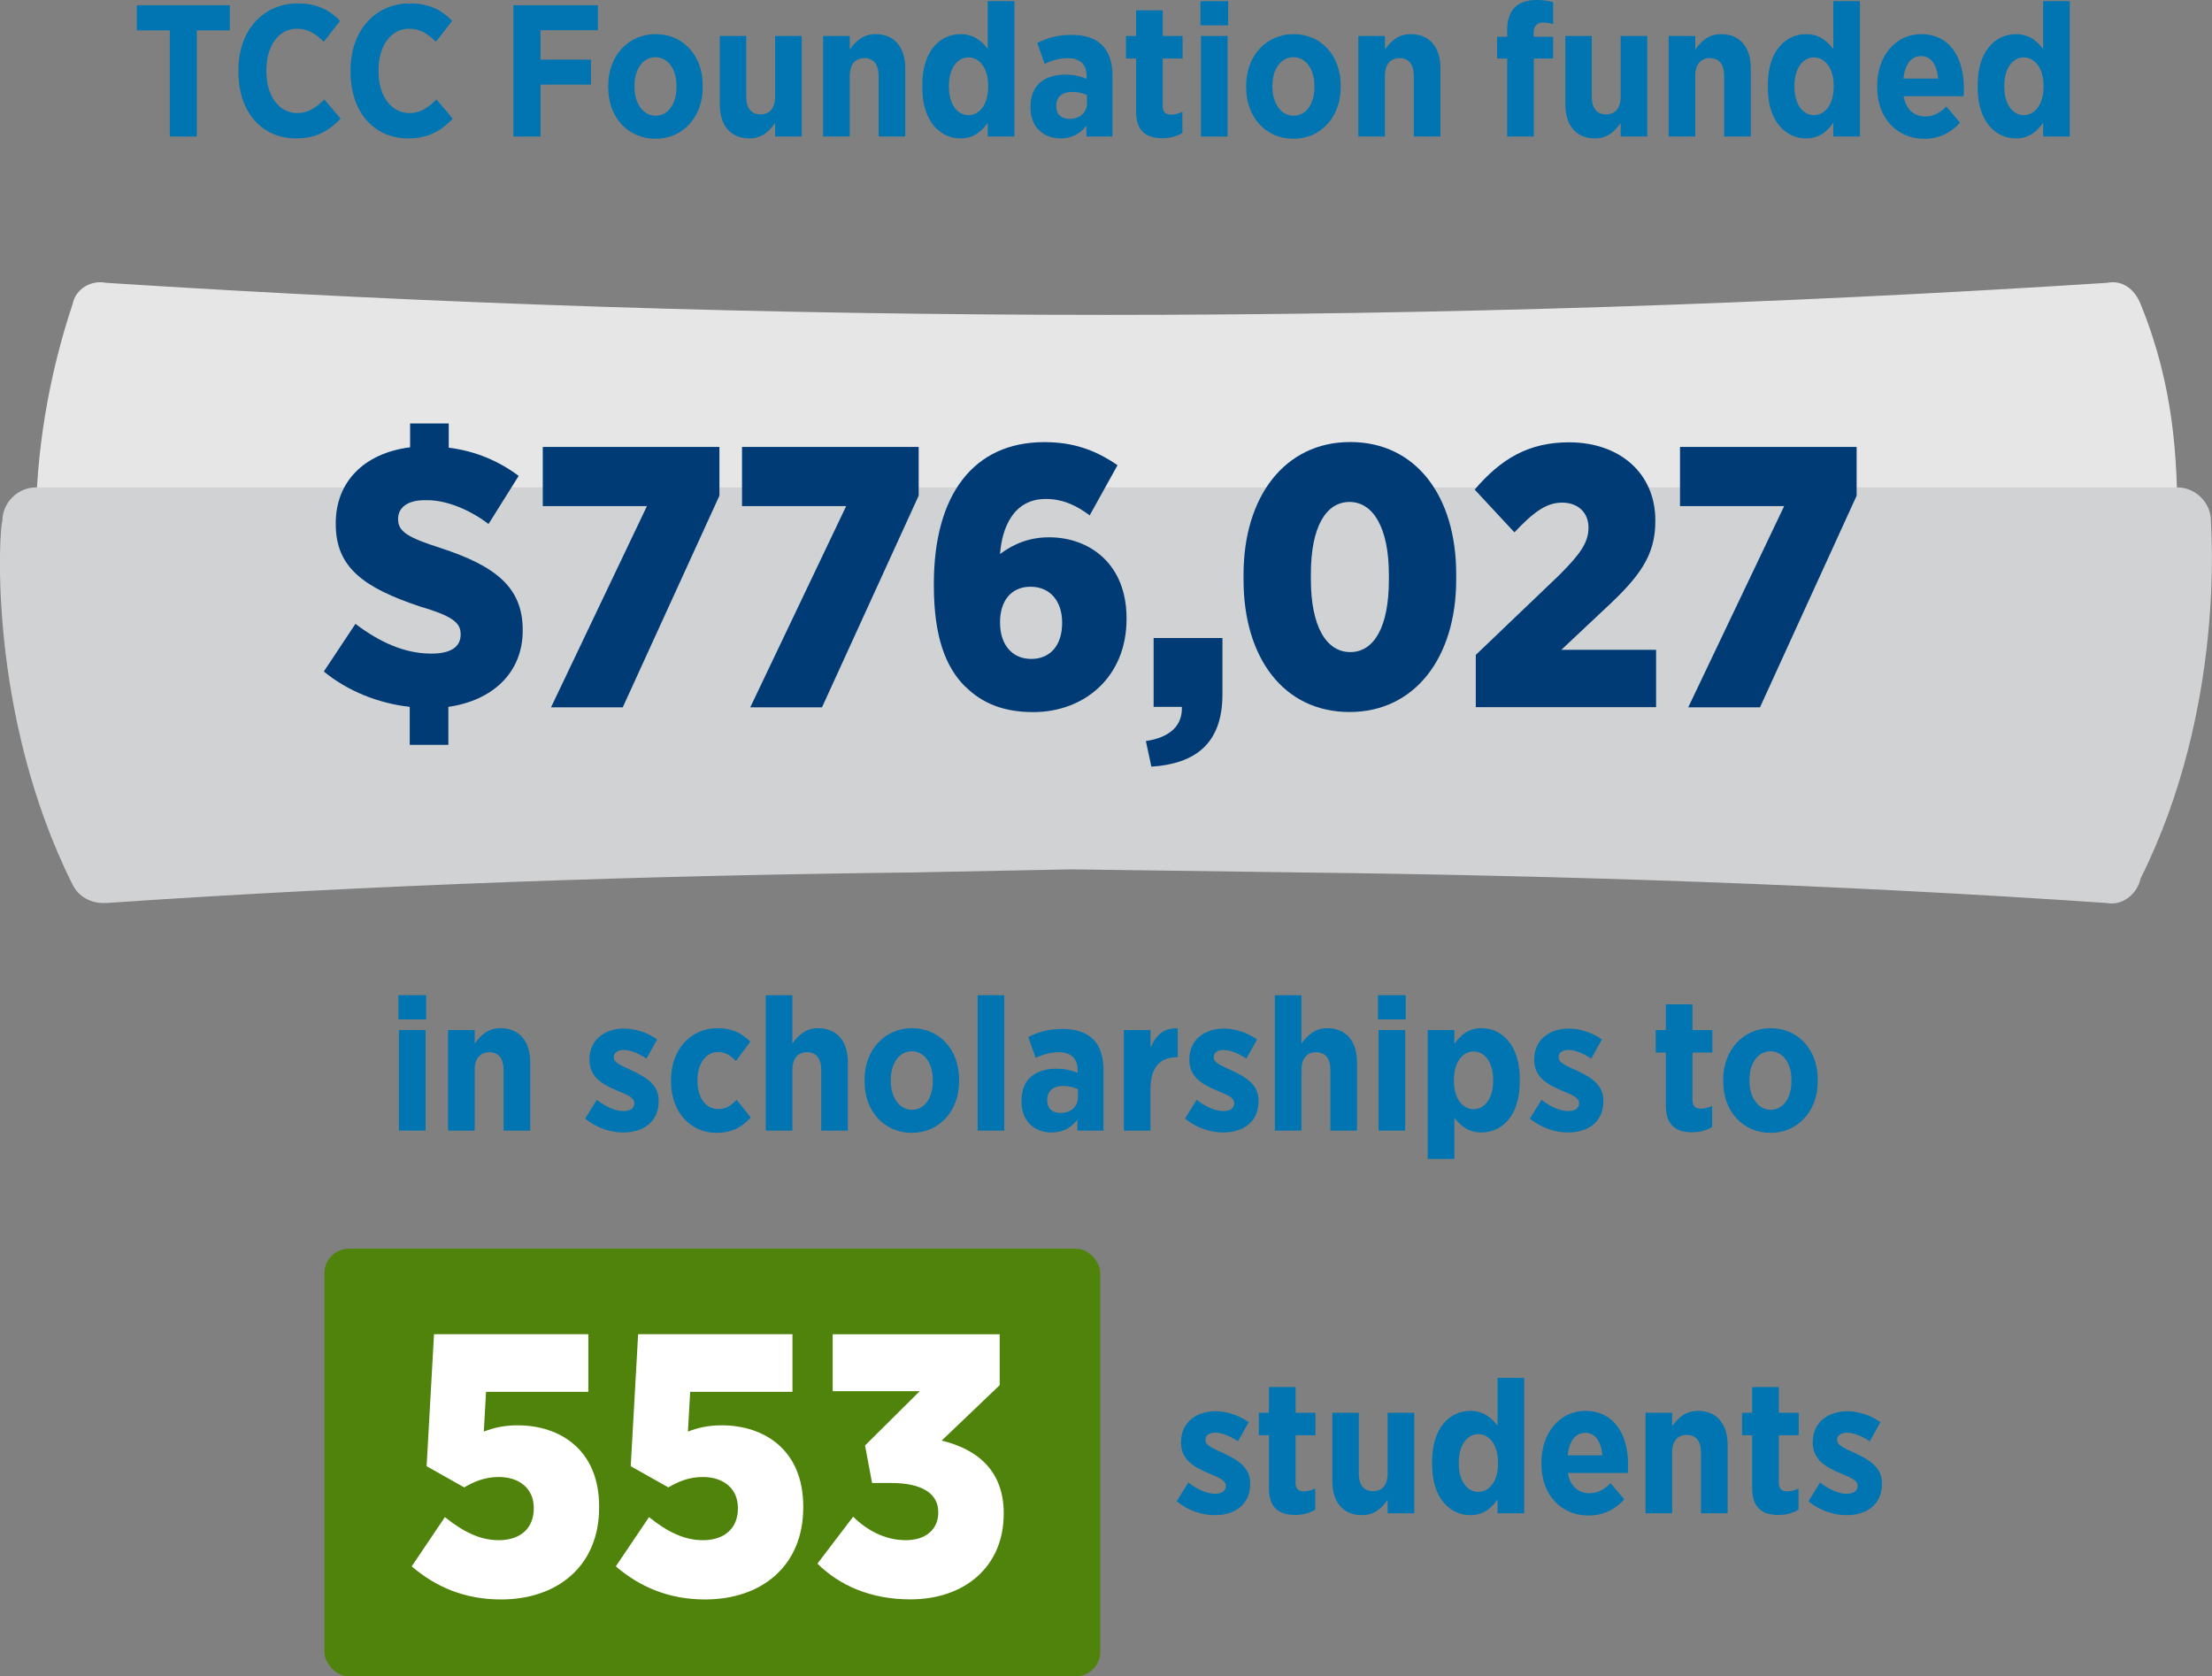 <?xml version="1.0" encoding="UTF-8"?><svg id="a" xmlns="http://www.w3.org/2000/svg" width="235.92" height="178.77" viewBox="0 0 235.92 178.77"><rect x="0" y="0" width="235.92" height="178.77" fill="#808080" stroke="none"/><defs><style>.b{fill:#e6e6e7;}.b,.c{fill-rule:evenodd;}.d{fill:#0075b1;}.e{fill:#50830b;}.c{fill:#d1d2d3;}.f{fill:#fff;}.g{fill:#003b76;}</style></defs><path class="d" d="M18.11,3.24h-3.52V.56h9.92v2.68h-3.52v11.32h-2.88V3.24Z"/><path class="d" d="M25.43,7.66v-.18c0-4.24,2.64-7.12,6.34-7.12,2.08,0,3.42.76,4.5,1.86l-1.74,2.24c-.84-.86-1.72-1.4-2.86-1.4-1.88,0-3.26,1.74-3.26,4.46v.06c0,2.78,1.44,4.48,3.3,4.48,1.12,0,1.94-.52,2.88-1.46l1.74,2.06c-1.26,1.3-2.6,2.1-4.74,2.1-3.68,0-6.16-2.82-6.16-7.1Z"/><path class="d" d="M37.39,7.66v-.18c0-4.24,2.64-7.12,6.34-7.12,2.08,0,3.42.76,4.5,1.86l-1.74,2.24c-.84-.86-1.72-1.4-2.86-1.4-1.88,0-3.26,1.74-3.26,4.46v.06c0,2.78,1.44,4.48,3.3,4.48,1.12,0,1.94-.52,2.88-1.46l1.74,2.06c-1.26,1.3-2.6,2.1-4.74,2.1-3.68,0-6.16-2.82-6.16-7.1Z"/><path class="d" d="M54.75.56h9.02v2.66h-6.12v3.14h5.38v2.66h-5.38v5.54h-2.9V.56Z"/><path class="d" d="M64.87,9.34v-.22c0-3.18,2.16-5.48,5.06-5.48s5.02,2.26,5.02,5.46v.22c0,3.18-2.14,5.48-5.04,5.48s-5.04-2.26-5.04-5.46ZM72.15,9.3v-.14c0-1.74-.88-3.06-2.24-3.06s-2.24,1.3-2.24,3.04v.14c0,1.72.9,3.06,2.26,3.06s2.22-1.3,2.22-3.04Z"/><path class="d" d="M76.77,11.14V3.84h2.82v6.46c0,1.26.56,1.9,1.52,1.9s1.56-.64,1.56-1.9V3.84h2.84v10.72h-2.84v-1.44c-.6.86-1.4,1.64-2.74,1.64-2.02,0-3.16-1.4-3.16-3.62Z"/><path class="d" d="M87.79,3.84h2.84v1.44c.62-.86,1.4-1.64,2.76-1.64,2,0,3.16,1.4,3.16,3.62v7.3h-2.84v-6.46c0-1.26-.56-1.9-1.52-1.9s-1.56.64-1.56,1.9v6.46h-2.84V3.84Z"/><path class="d" d="M98.37,9.36v-.32c0-3.66,1.94-5.4,4.08-5.4,1.44,0,2.28.78,2.9,1.58V.12h2.84v14.44h-2.84v-1.48c-.62.9-1.48,1.68-2.9,1.68-2.12,0-4.08-1.74-4.08-5.4ZM105.39,9.3v-.2c0-1.82-.92-2.98-2.1-2.98s-2.08,1.16-2.08,2.98v.2c0,1.82.9,2.98,2.08,2.98s2.1-1.16,2.1-2.98Z"/><path class="d" d="M109.91,11.5v-.12c0-2.36,1.54-3.42,3.74-3.42.9,0,1.58.18,2.24.44v-.32c0-1.24-.74-1.88-2.02-1.88-1,0-1.8.32-2.46.6l-.78-2.22c1.04-.52,2.12-.86,3.66-.86s2.56.4,3.26,1.1c.74.74,1.1,1.86,1.1,3.24v6.5h-2.78v-1.16c-.64.84-1.52,1.36-2.78,1.36-1.76,0-3.18-1.18-3.18-3.26ZM115.93,11.04v-.9c-.42-.2-1-.34-1.58-.34-1.04,0-1.7.52-1.7,1.5v.04c0,.88.56,1.32,1.38,1.34,1.1.02,1.9-.66,1.9-1.64Z"/><path class="d" d="M121.17,11.88v-5.64h-1.08v-2.4h1.08V1.1h2.84v2.74h2.12v2.4h-2.12v5.06c0,.62.28.92.88.92.44,0,.86-.12,1.22-.3v2.26c-.56.32-1.24.56-2.1.56-1.64,0-2.84-.64-2.84-2.86Z"/><path class="d" d="M128.03.12h2.96v2.58h-2.96V.12ZM128.09,3.84h2.84v10.72h-2.84V3.84Z"/><path class="d" d="M132.91,9.34v-.22c0-3.18,2.16-5.48,5.06-5.48s5.02,2.26,5.02,5.46v.22c0,3.18-2.14,5.48-5.04,5.48s-5.04-2.26-5.04-5.46ZM140.19,9.3v-.14c0-1.74-.88-3.06-2.24-3.06s-2.24,1.3-2.24,3.04v.14c0,1.72.9,3.06,2.26,3.06s2.22-1.3,2.22-3.04Z"/><path class="d" d="M144.87,3.84h2.84v1.44c.62-.86,1.4-1.64,2.76-1.64,2,0,3.16,1.4,3.16,3.62v7.3h-2.84v-6.46c0-1.26-.56-1.9-1.52-1.9s-1.56.64-1.56,1.9v6.46h-2.84V3.84Z"/><path class="d" d="M160.75,6.24h-1.08v-2.32h1.08v-.72c0-1.1.28-1.88.8-2.4.54-.54,1.32-.8,2.34-.8.78,0,1.3.1,1.76.24v2.34c-.34-.1-.64-.18-1.04-.18-.66,0-1.04.34-1.04,1.1v.42h2.08v2.32h-2.06v8.32h-2.84V6.24Z"/><path class="d" d="M166.95,11.14V3.84h2.82v6.46c0,1.26.56,1.9,1.52,1.9s1.56-.64,1.56-1.9V3.84h2.84v10.72h-2.84v-1.44c-.6.86-1.4,1.64-2.74,1.64-2.02,0-3.16-1.4-3.16-3.62Z"/><path class="d" d="M177.97,3.84h2.84v1.44c.62-.86,1.4-1.64,2.76-1.64,2,0,3.16,1.4,3.16,3.62v7.3h-2.84v-6.46c0-1.26-.56-1.9-1.52-1.9s-1.56.64-1.56,1.9v6.46h-2.84V3.84Z"/><path class="d" d="M188.55,9.36v-.32c0-3.66,1.94-5.4,4.08-5.4,1.44,0,2.28.78,2.9,1.58V.12h2.84v14.44h-2.84v-1.48c-.62.9-1.48,1.68-2.9,1.68-2.12,0-4.08-1.74-4.08-5.4ZM195.57,9.3v-.2c0-1.82-.92-2.98-2.1-2.98s-2.08,1.16-2.08,2.98v.2c0,1.82.9,2.98,2.08,2.98s2.1-1.16,2.1-2.98Z"/><path class="d" d="M200.21,9.32v-.18c0-3.18,1.98-5.5,4.68-5.5,3.06,0,4.56,2.5,4.56,5.7,0,.16,0,.5-.02.92h-6.4c.24,1.42,1.12,2.16,2.32,2.16.88,0,1.56-.4,2.24-1.06l1.46,1.72c-.98,1.08-2.22,1.72-3.82,1.72-2.84,0-5.02-2.14-5.02-5.48ZM206.71,8.38c-.12-1.48-.76-2.4-1.82-2.4s-1.72.88-1.88,2.4h3.7Z"/><path class="d" d="M210.93,9.36v-.32c0-3.66,1.94-5.4,4.08-5.4,1.44,0,2.28.78,2.9,1.58V.12h2.84v14.44h-2.84v-1.48c-.62.9-1.48,1.68-2.9,1.68-2.12,0-4.08-1.74-4.08-5.4ZM217.95,9.3v-.2c0-1.82-.92-2.98-2.1-2.98s-2.08,1.16-2.08,2.98v.2c0,1.82.9,2.98,2.08,2.98s2.1-1.16,2.1-2.98Z"/><path class="d" d="M42.49,106.13h2.96v2.58h-2.96v-2.58ZM42.55,109.85h2.84v10.72h-2.84v-10.72Z"/><path class="d" d="M47.79,109.85h2.84v1.44c.62-.86,1.4-1.64,2.76-1.64,2,0,3.16,1.4,3.16,3.62v7.3h-2.84v-6.46c0-1.26-.56-1.9-1.52-1.9s-1.56.64-1.56,1.9v6.46h-2.84v-10.72Z"/><path class="d" d="M62.41,119.29l1.24-2c.96.74,1.98,1.2,2.86,1.2.8,0,1.14-.38,1.14-.82v-.04c0-.62-.8-.88-1.96-1.38-1.52-.66-2.82-1.42-2.82-3.24v-.04c0-2.06,1.6-3.28,3.68-3.28,1.16,0,2.46.4,3.54,1.16l-1.14,2.04c-.8-.52-1.68-.92-2.44-.92-.68,0-1.04.34-1.04.76v.04c0,.56.8.88,1.94,1.4,1.56.74,2.84,1.52,2.84,3.22v.04c0,2.22-1.64,3.34-3.78,3.34-1.26,0-2.76-.42-4.06-1.48Z"/><path class="d" d="M71.57,115.37v-.24c0-3.18,2.06-5.48,4.96-5.48,1.54,0,2.58.52,3.5,1.44l-1.54,2.06c-.52-.54-1.06-.96-1.92-.96-1.3,0-2.18,1.24-2.18,2.98v.08c0,1.78.82,3.02,2.24,3.02.84,0,1.38-.4,1.94-.98l1.5,1.88c-.88.98-1.96,1.64-3.64,1.64-2.84,0-4.86-2.28-4.86-5.44Z"/><path class="d" d="M81.67,106.13h2.84v5.16c.62-.86,1.4-1.64,2.76-1.64,2,0,3.16,1.4,3.16,3.62v7.3h-2.84v-6.46c0-1.26-.56-1.9-1.52-1.9s-1.56.64-1.56,1.9v6.46h-2.84v-14.44Z"/><path class="d" d="M92.21,115.35v-.22c0-3.18,2.16-5.48,5.06-5.48s5.02,2.26,5.02,5.46v.22c0,3.18-2.14,5.48-5.04,5.48s-5.04-2.26-5.04-5.46ZM99.49,115.31v-.14c0-1.74-.88-3.06-2.24-3.06s-2.24,1.3-2.24,3.04v.14c0,1.72.9,3.06,2.26,3.06s2.22-1.3,2.22-3.04Z"/><path class="d" d="M104.27,106.13h2.84v14.44h-2.84v-14.44Z"/><path class="d" d="M108.95,117.51v-.12c0-2.36,1.54-3.42,3.74-3.42.9,0,1.58.18,2.24.44v-.32c0-1.24-.74-1.88-2.02-1.88-1,0-1.8.32-2.46.6l-.78-2.22c1.04-.52,2.12-.86,3.66-.86,1.46,0,2.56.4,3.26,1.1.74.74,1.1,1.86,1.1,3.24v6.5h-2.78v-1.16c-.64.84-1.52,1.36-2.78,1.36-1.76,0-3.18-1.18-3.18-3.26ZM114.97,117.05v-.9c-.42-.2-1-.34-1.58-.34-1.04,0-1.7.52-1.7,1.5v.04c0,.88.56,1.32,1.38,1.34,1.1.02,1.9-.66,1.9-1.64Z"/><path class="d" d="M119.87,109.85h2.84v1.9c.52-1.3,1.38-2.16,2.9-2.08v3.08h-.12c-1.74,0-2.78,1.08-2.78,3.32v4.5h-2.84v-10.72Z"/><path class="d" d="M126.39,119.29l1.24-2c.96.74,1.98,1.2,2.86,1.2.8,0,1.14-.38,1.14-.82v-.04c0-.62-.8-.88-1.96-1.38-1.52-.66-2.82-1.42-2.82-3.24v-.04c0-2.06,1.6-3.28,3.68-3.28,1.16,0,2.46.4,3.54,1.16l-1.14,2.04c-.8-.52-1.68-.92-2.44-.92-.68,0-1.04.34-1.04.76v.04c0,.56.8.88,1.94,1.4,1.56.74,2.84,1.52,2.84,3.22v.04c0,2.22-1.64,3.34-3.78,3.34-1.26,0-2.76-.42-4.06-1.48Z"/><path class="d" d="M135.97,106.13h2.84v5.16c.62-.86,1.4-1.64,2.76-1.64,2,0,3.16,1.4,3.16,3.62v7.3h-2.84v-6.46c0-1.26-.56-1.9-1.52-1.9s-1.56.64-1.56,1.9v6.46h-2.84v-14.44Z"/><path class="d" d="M146.97,106.13h2.96v2.58h-2.96v-2.58ZM147.03,109.85h2.84v10.72h-2.84v-10.72Z"/><path class="d" d="M152.27,109.85h2.84v1.48c.62-.9,1.48-1.68,2.9-1.68,2.12,0,4.08,1.74,4.08,5.4v.32c0,3.66-1.94,5.4-4.08,5.4-1.44,0-2.3-.78-2.9-1.58v4.4h-2.84v-13.74ZM159.25,115.31v-.2c0-1.82-.9-2.98-2.08-2.98s-2.1,1.16-2.1,2.98v.2c0,1.82.92,2.98,2.1,2.98s2.08-1.16,2.08-2.98Z"/><path class="d" d="M163.17,119.29l1.24-2c.96.74,1.98,1.2,2.86,1.2.8,0,1.14-.38,1.14-.82v-.04c0-.62-.8-.88-1.96-1.38-1.52-.66-2.82-1.42-2.82-3.24v-.04c0-2.06,1.6-3.28,3.68-3.28,1.16,0,2.46.4,3.54,1.16l-1.14,2.04c-.8-.52-1.68-.92-2.44-.92-.68,0-1.04.34-1.04.76v.04c0,.56.8.88,1.94,1.4,1.56.74,2.84,1.52,2.84,3.22v.04c0,2.22-1.64,3.34-3.78,3.34-1.26,0-2.76-.42-4.06-1.48Z"/><path class="d" d="M177.67,117.89v-5.64h-1.08v-2.4h1.08v-2.74h2.84v2.74h2.12v2.4h-2.12v5.06c0,.62.28.92.88.92.44,0,.86-.12,1.22-.3v2.26c-.56.32-1.24.56-2.1.56-1.64,0-2.84-.64-2.84-2.86Z"/><path class="d" d="M183.79,115.35v-.22c0-3.18,2.16-5.48,5.06-5.48s5.02,2.26,5.02,5.46v.22c0,3.18-2.14,5.48-5.04,5.48s-5.04-2.26-5.04-5.46ZM191.07,115.31v-.14c0-1.74-.88-3.06-2.24-3.06s-2.24,1.3-2.24,3.04v.14c0,1.72.9,3.06,2.26,3.06s2.22-1.3,2.22-3.04Z"/><rect class="e" x="34.6" y="133.16" width="82.75" height="45.61" rx="2.62" ry="2.62"/><path class="f" d="M43.92,167.03l3.53-5.24c1.94,1.55,3.73,2.46,5.75,2.46,2.34,0,3.73-1.31,3.73-3.37v-.08c0-2.06-1.55-3.29-3.73-3.29-1.47,0-2.62.48-3.69,1.11l-4.01-2.26.79-14.08h16.46v6.15h-10.91l-.24,4.24c1.03-.4,2.14-.67,3.61-.67,4.52,0,8.69,2.62,8.69,8.65v.12c0,6.19-4.4,9.8-10.47,9.8-3.89,0-6.98-1.35-9.52-3.53Z"/><path class="f" d="M65.69,167.03l3.53-5.24c1.94,1.55,3.73,2.46,5.75,2.46,2.34,0,3.73-1.31,3.73-3.37v-.08c0-2.06-1.55-3.29-3.73-3.29-1.47,0-2.62.48-3.69,1.11l-4.01-2.26.79-14.08h16.46v6.15h-10.91l-.24,4.24c1.03-.4,2.14-.67,3.61-.67,4.52,0,8.69,2.62,8.69,8.65v.12c0,6.19-4.4,9.8-10.47,9.8-3.89,0-6.98-1.35-9.52-3.53Z"/><path class="f" d="M87.18,166.75l3.81-5c1.43,1.39,3.33,2.5,5.63,2.5,2.1,0,3.45-1.15,3.45-2.93v-.08c0-1.94-1.71-3.09-5-3.09h-2.06l-.75-4,5.83-5.79h-9.28v-6.07h17.81v5.43l-6.19,5.91c3.65.87,6.62,3.09,6.62,7.73v.08c0,5.63-4.16,9.12-9.95,9.12-4.24,0-7.54-1.47-9.92-3.81Z"/><path class="d" d="M125.5,160.1l1.24-2c.96.74,1.98,1.2,2.86,1.2.8,0,1.14-.38,1.14-.82v-.04c0-.62-.8-.88-1.96-1.38-1.52-.66-2.82-1.42-2.82-3.24v-.04c0-2.06,1.6-3.28,3.68-3.28,1.16,0,2.46.4,3.54,1.16l-1.14,2.04c-.8-.52-1.68-.92-2.44-.92-.68,0-1.04.34-1.04.76v.04c0,.56.8.88,1.94,1.4,1.56.74,2.84,1.52,2.84,3.22v.04c0,2.22-1.64,3.34-3.78,3.34-1.26,0-2.76-.42-4.06-1.48Z"/><path class="d" d="M135.34,158.7v-5.64h-1.08v-2.4h1.08v-2.74h2.84v2.74h2.12v2.4h-2.12v5.06c0,.62.28.92.88.92.44,0,.86-.12,1.22-.3v2.26c-.56.32-1.24.56-2.1.56-1.64,0-2.84-.64-2.84-2.86Z"/><path class="d" d="M142.1,157.96v-7.3h2.82v6.46c0,1.26.56,1.9,1.52,1.9s1.56-.64,1.56-1.9v-6.46h2.84v10.72h-2.84v-1.44c-.6.86-1.4,1.64-2.74,1.64-2.02,0-3.16-1.4-3.16-3.62Z"/><path class="d" d="M152.74,156.18v-.32c0-3.66,1.94-5.4,4.08-5.4,1.44,0,2.28.78,2.9,1.58v-5.1h2.84v14.44h-2.84v-1.48c-.62.9-1.48,1.68-2.9,1.68-2.12,0-4.08-1.74-4.08-5.4ZM159.77,156.12v-.2c0-1.82-.92-2.98-2.1-2.98s-2.08,1.16-2.08,2.98v.2c0,1.82.9,2.98,2.08,2.98s2.1-1.16,2.1-2.98Z"/><path class="d" d="M164.4,156.14v-.18c0-3.18,1.98-5.5,4.68-5.5,3.06,0,4.56,2.5,4.56,5.7,0,.16,0,.5-.02.92h-6.4c.24,1.42,1.12,2.16,2.32,2.16.88,0,1.56-.4,2.24-1.06l1.46,1.72c-.98,1.08-2.22,1.72-3.82,1.72-2.84,0-5.02-2.14-5.02-5.48ZM170.9,155.2c-.12-1.48-.76-2.4-1.82-2.4s-1.72.88-1.88,2.4h3.7Z"/><path class="d" d="M175.5,150.66h2.84v1.44c.62-.86,1.4-1.64,2.76-1.64,2,0,3.16,1.4,3.16,3.62v7.3h-2.84v-6.46c0-1.26-.56-1.9-1.52-1.9s-1.56.64-1.56,1.9v6.46h-2.84v-10.72Z"/><path class="d" d="M186.88,158.7v-5.64h-1.08v-2.4h1.08v-2.74h2.84v2.74h2.12v2.4h-2.12v5.06c0,.62.28.92.88.92.44,0,.86-.12,1.22-.3v2.26c-.56.32-1.24.56-2.1.56-1.64,0-2.84-.64-2.84-2.86Z"/><path class="d" d="M192.88,160.1l1.24-2c.96.74,1.98,1.2,2.86,1.2.8,0,1.14-.38,1.14-.82v-.04c0-.62-.8-.88-1.96-1.38-1.52-.66-2.82-1.42-2.82-3.24v-.04c0-2.06,1.6-3.28,3.68-3.28,1.16,0,2.46.4,3.54,1.16l-1.14,2.04c-.8-.52-1.68-.92-2.44-.92-.68,0-1.04.34-1.04.76v.04c0,.56.8.88,1.94,1.4,1.56.74,2.84,1.52,2.84,3.22v.04c0,2.22-1.64,3.34-3.78,3.34-1.26,0-2.76-.42-4.06-1.48Z"/><path class="b" d="M228.31,32.44c-.65-1.63-1.96-2.6-3.58-2.28-70.7,4.56-142.71,4.56-213.41,0-1.63-.32-3.26.65-3.58,2.28-2.61,7.82-3.91,15.97-3.91,23.46,0,1.96,1.63,3.59,3.59,3.59h221.22c1.96,0,3.59-1.63,3.59-3.59,0-6.84-.33-14.66-3.92-23.46h0Z"/><path class="c" d="M235.81,55.57c0-1.95-1.63-3.59-3.58-3.59H3.83c-1.95,0-3.58,1.63-3.58,3.59-.33.65-1.64,20.52,7.49,38.77.65,1.3,1.95,1.96,3.27,1.96h.31c28.68-1.96,57.67-2.93,86.02-3.26l16.93-.33,24.44.33c28.34.33,57.34,1.3,86.01,3.26,1.63.33,3.25-.98,3.58-2.61,9.12-18.25,7.5-37.47,7.5-38.12h0Z"/><path class="g" d="M52.1,55.88c-1.86-1.43-4.36-2.54-6.54-2.54h-.24c-2.02,0-2.86.91-2.86,1.98v.04c0,1.31.95,1.94,4.56,3.09,5.79,1.9,8.73,4.16,8.73,8.72v.08c0,4.48-3.21,7.46-7.93,8.13v4.05h-4.12v-4.05c-3.29-.36-6.62-1.67-9.16-3.77l3.37-5.08c2.66,2.02,5.27,3.13,7.93,3.17h.2c2.14,0,3.09-.79,3.09-2.02v-.08c0-1.23-.99-1.94-4.36-2.93-5.91-1.98-8.96-4.12-8.96-8.76v-.12c0-4.36,2.97-7.46,7.93-8.09v-2.54h4.12v2.58c2.86.36,5.35,1.43,7.46,3.01l-3.21,5.12Z"/><path class="g" d="M68.99,53.97h-11.1v-6.31h18.84v5.2l-10.31,22.57h-7.65l10.23-21.46Z"/><path class="g" d="M90.24,53.97h-11.1v-6.31h18.84v5.2l-10.31,22.57h-7.65l10.23-21.46Z"/><path class="g" d="M102.93,73.21c-2.06-2.06-3.33-5.27-3.33-10.79v-.16c0-9.52,4.24-15.11,11.78-15.11,3.09,0,5.43.83,7.81,2.46l-2.97,5.35c-1.27-.95-2.74-1.75-4.68-1.75-3.49,0-4.68,3.13-4.88,5.87,1.55-1.15,3.21-1.78,5.24-1.78,4.28,0,8.25,2.82,8.25,8.61v.12c0,6.15-4.48,9.91-9.95,9.91-3.25,0-5.51-.99-7.26-2.74ZM113.28,66.46v-.08c0-2.26-1.27-3.81-3.37-3.81s-3.25,1.55-3.25,3.77v.08c0,2.26,1.23,3.85,3.33,3.85s3.29-1.55,3.29-3.81Z"/><path class="g" d="M122.2,79.03c2.7-.4,3.93-1.74,3.85-3.65h-3.01v-7.34h7.34v5.99c0,5.35-2.97,7.42-7.58,7.73l-.59-2.74Z"/><path class="g" d="M132.63,61.86v-.6c0-8.25,4.36-14.12,11.38-14.12s11.3,5.79,11.3,14.08v.59c0,8.25-4.36,14.12-11.38,14.12s-11.3-5.79-11.3-14.08ZM148.13,61.86v-.56c0-5.08-1.71-7.77-4.2-7.77s-4.12,2.62-4.12,7.69v.55c0,5.08,1.67,7.77,4.2,7.77s4.12-2.66,4.12-7.69Z"/><path class="g" d="M157.41,69.83l8.88-8.49c2.26-2.26,3.13-3.49,3.13-5.08s-1.11-2.66-2.82-2.66-3.09,1.07-5.08,3.17l-4.24-4.56c2.82-3.29,5.75-5.04,10.07-5.04,5.39,0,9.2,3.29,9.2,8.33v.08c0,3.73-1.75,5.99-5.39,9.36l-4.64,4.36h10.11v6.11h-19.23v-5.59Z"/><path class="g" d="M190.28,53.97h-11.1v-6.31h18.84v5.2l-10.31,22.57h-7.65l10.23-21.46Z"/></svg>